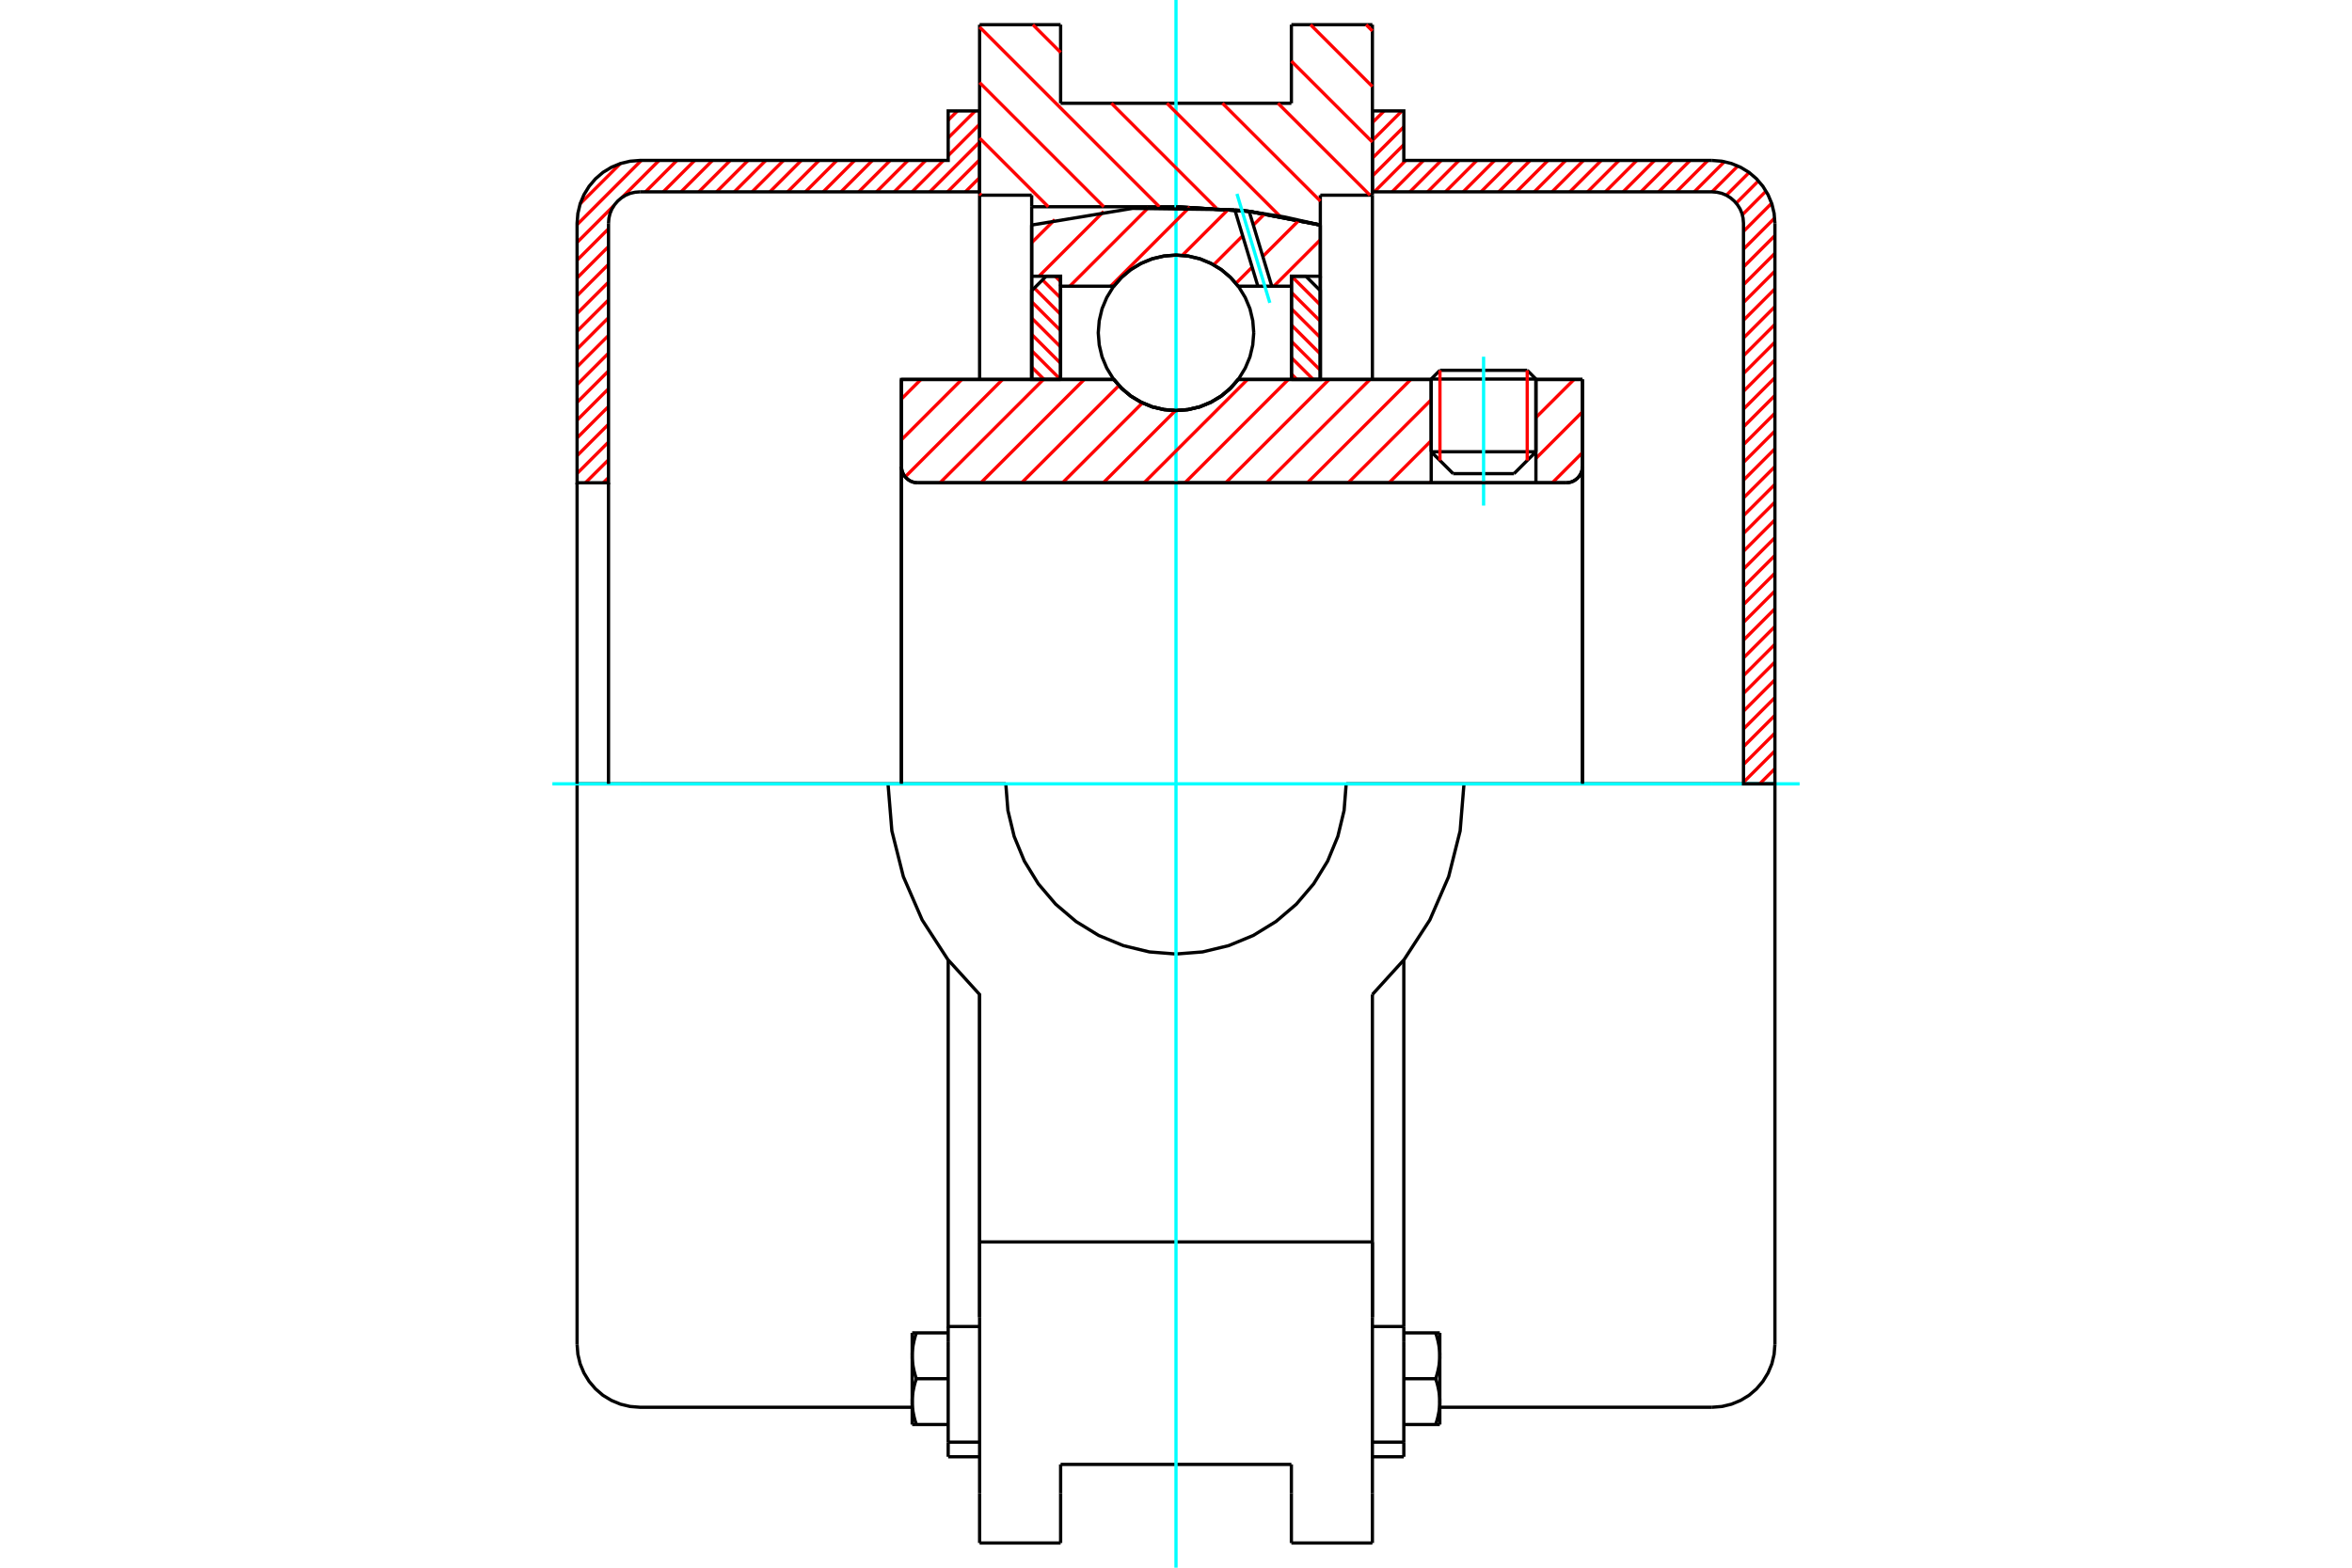 <?xml version="1.0" standalone="no"?>
<!DOCTYPE svg PUBLIC "-//W3C//DTD SVG 1.1//EN"
	"http://www.w3.org/Graphics/SVG/1.1/DTD/svg11.dtd">
<svg xmlns="http://www.w3.org/2000/svg" height="100%" width="100%" viewBox="0 0 36000 24000">
	<rect x="-1800" y="-1200" width="39600" height="26400" style="fill:#FFF"/>
	<g style="fill:none; fill-rule:evenodd" transform="matrix(1 0 0 1 0 0)">
		<g style="fill:none; stroke:#000; stroke-width:50; shape-rendering:geometricPrecision">
			<line x1="23509" y1="5803" x2="21906" y2="5803"/>
			<line x1="22040" y1="5669" x2="23376" y2="5669"/>
			<line x1="21906" y1="6916" x2="23509" y2="6916"/>
			<line x1="23174" y1="7251" x2="22242" y2="7251"/>
			<polyline points="23970,7391 24010,7388 24048,7379 24085,7364 24118,7343 24149,7317 24174,7287 24195,7254 24210,7217 24219,7179 24222,7139"/>
			<line x1="24222" y1="5809" x2="24222" y2="7139"/>
			<line x1="23509" y1="5809" x2="24222" y2="5809"/>
			<line x1="18952" y1="5809" x2="21906" y2="5809"/>
			<polyline points="17048,5809 17169,5947 17310,6065 17468,6159 17638,6229 17817,6271 18000,6285 18183,6271 18362,6229 18532,6159 18690,6065 18831,5947 18952,5809"/>
			<line x1="13797" y1="5809" x2="17048" y2="5809"/>
			<line x1="13797" y1="7139" x2="13797" y2="5809"/>
			<polyline points="13797,7139 13800,7179 13809,7217 13824,7254 13845,7287 13871,7317 13901,7343 13934,7364 13971,7379 14009,7388 14049,7391"/>
			<line x1="23970" y1="7391" x2="14049" y2="7391"/>
			<line x1="24222" y1="7139" x2="24222" y2="12000"/>
			<line x1="13797" y1="7139" x2="13797" y2="12000"/>
			<line x1="22040" y1="5669" x2="21906" y2="5803"/>
			<line x1="23509" y1="5803" x2="23376" y2="5669"/>
			<line x1="23174" y1="7251" x2="23509" y2="6916"/>
			<line x1="21906" y1="6916" x2="22242" y2="7251"/>
			<line x1="21906" y1="5803" x2="21906" y2="6916"/>
			<line x1="23509" y1="6916" x2="23509" y2="5803"/>
			<line x1="21006" y1="378" x2="21006" y2="2988"/>
			<line x1="19766" y1="378" x2="21006" y2="378"/>
			<line x1="19766" y1="1581" x2="19766" y2="378"/>
			<line x1="16234" y1="1581" x2="19766" y2="1581"/>
			<line x1="16234" y1="378" x2="16234" y2="1581"/>
			<line x1="14994" y1="378" x2="16234" y2="378"/>
			<line x1="14994" y1="2988" x2="14994" y2="378"/>
			<line x1="15791" y1="2988" x2="14994" y2="2988"/>
			<line x1="15791" y1="3165" x2="15791" y2="2988"/>
			<line x1="18000" y1="3165" x2="15791" y2="3165"/>
			<polyline points="20209,3445 19113,3235 18000,3165"/>
			<line x1="20209" y1="2988" x2="20209" y2="3445"/>
			<line x1="21006" y1="2988" x2="20209" y2="2988"/>
			<line x1="22408" y1="12000" x2="20605" y2="12000"/>
			<line x1="15395" y1="12000" x2="13592" y2="12000"/>
			<polyline points="15395,12000 15427,12407 15523,12805 15679,13183 15893,13531 16158,13842 16469,14107 16817,14321 17195,14477 17593,14573 18000,14605 18407,14573 18805,14477 19183,14321 19531,14107 19842,13842 20107,13531 20321,13183 20477,12805 20573,12407 20605,12000"/>
			<polyline points="13592,12000 13651,12720 13827,13421 14115,14084 14508,14690 14994,15225 14994,19013"/>
			<line x1="21006" y1="19013" x2="14994" y2="19013"/>
			<line x1="21006" y1="15225" x2="21006" y2="19013"/>
			<polyline points="21006,15225 21492,14690 21885,14084 22173,13421 22349,12720 22408,12000"/>
			<line x1="21006" y1="20165" x2="21006" y2="19013"/>
			<line x1="21006" y1="22860" x2="21006" y2="20165"/>
			<line x1="21006" y1="23622" x2="21006" y2="22860"/>
			<line x1="21006" y1="19013" x2="21006" y2="20165"/>
			<line x1="21006" y1="2988" x2="21006" y2="5809"/>
			<line x1="14994" y1="5809" x2="14994" y2="2988"/>
			<line x1="14994" y1="22860" x2="14994" y2="23622"/>
			<line x1="14994" y1="20165" x2="14994" y2="22860"/>
			<line x1="14994" y1="20165" x2="14994" y2="19013"/>
			<line x1="20209" y1="3445" x2="20209" y2="5809"/>
			<line x1="15791" y1="5804" x2="15791" y2="3165"/>
			<line x1="16234" y1="22860" x2="16234" y2="22419"/>
			<line x1="16234" y1="23622" x2="16234" y2="22860"/>
			<line x1="16234" y1="22419" x2="19766" y2="22419"/>
			<line x1="19766" y1="22860" x2="19766" y2="23622"/>
			<line x1="19766" y1="22419" x2="19766" y2="22860"/>
			<line x1="19766" y1="23622" x2="21006" y2="23622"/>
			<line x1="14994" y1="23622" x2="16234" y2="23622"/>
			<polyline points="20209,3445 19113,3235 18000,3165"/>
			<line x1="14513" y1="22079" x2="14513" y2="22302"/>
			<line x1="14513" y1="20621" x2="14513" y2="22078"/>
			<line x1="14513" y1="20547" x2="14513" y2="20621"/>
			<line x1="14513" y1="20308" x2="14513" y2="20547"/>
			<polyline points="14513,14698 14513,20308 14994,20308"/>
			<polyline points="13962,21457 13963,21467 13963,21477 13963,21486 13963,21496 13964,21506 13964,21515 13965,21525 13966,21534 13967,21544 13967,21554 13969,21563 13970,21573 13971,21582 13972,21592 13974,21602 13975,21612 13977,21621 13979,21631 13981,21641 13983,21651 13985,21661 13987,21671 13989,21681 13991,21691 13994,21702 13997,21712 13999,21722 14002,21733 14005,21743 14008,21754 14011,21764 14015,21775 14018,21786 14021,21797 14025,21808"/>
			<line x1="13962" y1="21808" x2="13962" y2="21457"/>
			<line x1="14025" y1="21808" x2="13962" y2="21808"/>
			<polyline points="13962,20756 13963,20766 13963,20775 13963,20785 13963,20795 13964,20804 13964,20814 13965,20823 13966,20833 13967,20843 13967,20852 13969,20862 13970,20872 13971,20881 13972,20891 13974,20901 13975,20910 13977,20920 13979,20930 13981,20940 13983,20950 13985,20960 13987,20970 13989,20980 13991,20990 13994,21000 13997,21010 13999,21021 14002,21031 14005,21042 14008,21052 14011,21063 14015,21074 14018,21085 14021,21096 14025,21107"/>
			<line x1="13962" y1="21457" x2="13962" y2="20756"/>
			<polyline points="14025,21107 14021,21118 14018,21129 14015,21140 14011,21151 14008,21161 14005,21172 14002,21182 13999,21193 13997,21203 13994,21213 13991,21224 13989,21234 13987,21244 13985,21254 13983,21264 13981,21274 13979,21284 13977,21293 13975,21303 13974,21313 13972,21323 13971,21332 13970,21342 13969,21352 13967,21361 13967,21371 13966,21381 13965,21390 13964,21400 13964,21409 13963,21419 13963,21429 13963,21438 13963,21448 13962,21457"/>
			<line x1="13962" y1="20405" x2="14025" y2="20405"/>
			<line x1="13962" y1="20756" x2="13962" y2="20405"/>
			<polyline points="14025,20405 14021,20417 14018,20428 14015,20438 14011,20449 14008,20460 14005,20471 14002,20481 13999,20491 13997,20502 13994,20512 13991,20522 13989,20532 13987,20543 13985,20553 13983,20563 13981,20572 13979,20582 13977,20592 13975,20602 13974,20612 13972,20621 13971,20631 13970,20641 13969,20650 13967,20660 13967,20670 13966,20679 13965,20689 13964,20698 13964,20708 13963,20718 13963,20727 13963,20737 13963,20747 13962,20756"/>
			<line x1="14513" y1="21107" x2="14025" y2="21107"/>
			<line x1="14513" y1="20405" x2="14025" y2="20405"/>
			<line x1="14513" y1="21808" x2="14025" y2="21808"/>
			<line x1="9795" y1="12000" x2="8833" y2="12000"/>
			<line x1="13592" y1="12000" x2="9795" y2="12000"/>
			<line x1="8833" y1="12000" x2="8833" y2="20582"/>
			<line x1="14994" y1="15225" x2="14994" y2="20165"/>
			<line x1="14513" y1="22302" x2="14994" y2="22302"/>
			<line x1="14513" y1="22078" x2="14994" y2="22078"/>
			<polyline points="8833,20582 8845,20733 8880,20880 8938,21019 9017,21148 9115,21263 9229,21361 9358,21439 9498,21497 9644,21532 9795,21544 13962,21544"/>
			<line x1="21487" y1="22302" x2="21487" y2="22078"/>
			<line x1="21006" y1="20308" x2="21487" y2="20308"/>
			<line x1="21487" y1="20547" x2="21487" y2="20308"/>
			<line x1="21487" y1="20621" x2="21487" y2="20547"/>
			<line x1="21487" y1="22078" x2="21487" y2="20621"/>
			<line x1="21487" y1="20308" x2="21487" y2="14698"/>
			<line x1="21975" y1="20405" x2="22038" y2="20405"/>
			<polyline points="22038,20756 22037,20747 22037,20737 22037,20727 22037,20718 22036,20708 22036,20698 22035,20689 22034,20679 22033,20670 22033,20660 22031,20650 22030,20641 22029,20631 22028,20621 22026,20612 22025,20602 22023,20592 22021,20582 22019,20572 22017,20563 22015,20553 22013,20543 22011,20532 22009,20522 22006,20512 22003,20502 22001,20491 21998,20481 21995,20471 21992,20460 21989,20449 21985,20438 21982,20428 21979,20417 21975,20405"/>
			<line x1="22038" y1="20405" x2="22038" y2="20756"/>
			<polyline points="22038,21457 22037,21448 22037,21438 22037,21429 22037,21419 22036,21409 22036,21400 22035,21390 22034,21381 22033,21371 22033,21361 22031,21352 22030,21342 22029,21332 22028,21323 22026,21313 22025,21303 22023,21293 22021,21284 22019,21274 22017,21264 22015,21254 22013,21244 22011,21234 22009,21224 22006,21213 22003,21203 22001,21193 21998,21182 21995,21172 21992,21161 21989,21151 21985,21140 21982,21129 21979,21118 21975,21107"/>
			<line x1="22038" y1="20756" x2="22038" y2="21457"/>
			<polyline points="21975,21107 21979,21096 21982,21085 21985,21074 21989,21063 21992,21052 21995,21042 21998,21031 22001,21021 22003,21010 22006,21000 22009,20990 22011,20980 22013,20970 22015,20960 22017,20950 22019,20940 22021,20930 22023,20920 22025,20910 22026,20901 22028,20891 22029,20881 22030,20872 22031,20862 22033,20852 22033,20843 22034,20833 22035,20823 22036,20814 22036,20804 22037,20795 22037,20785 22037,20775 22037,20766 22038,20756"/>
			<line x1="22038" y1="21808" x2="21975" y2="21808"/>
			<line x1="22038" y1="21457" x2="22038" y2="21808"/>
			<polyline points="21975,21808 21979,21797 21982,21786 21985,21775 21989,21764 21992,21754 21995,21743 21998,21733 22001,21722 22003,21712 22006,21702 22009,21691 22011,21681 22013,21671 22015,21661 22017,21651 22019,21641 22021,21631 22023,21621 22025,21612 22026,21602 22028,21592 22029,21582 22030,21573 22031,21563 22033,21554 22033,21544 22034,21534 22035,21525 22036,21515 22036,21506 22037,21496 22037,21486 22037,21477 22037,21467 22038,21457"/>
			<line x1="21487" y1="21808" x2="21975" y2="21808"/>
			<line x1="21487" y1="21107" x2="21975" y2="21107"/>
			<line x1="21487" y1="20405" x2="21975" y2="20405"/>
			<line x1="26205" y1="12000" x2="22408" y2="12000"/>
			<line x1="27167" y1="12000" x2="26205" y2="12000"/>
			<line x1="27167" y1="20582" x2="27167" y2="12000"/>
			<line x1="21006" y1="22302" x2="21487" y2="22302"/>
			<line x1="21006" y1="22078" x2="21487" y2="22078"/>
			<polyline points="26205,21544 26356,21532 26502,21497 26642,21439 26771,21361 26885,21263 26983,21148 27062,21019 27120,20880 27155,20733 27167,20582"/>
			<line x1="22038" y1="21544" x2="26205" y2="21544"/>
		</g>
		<g style="fill:none; stroke:#0FF; stroke-width:50; shape-rendering:geometricPrecision">
			<line x1="22708" y1="7740" x2="22708" y2="5461"/>
			<line x1="8455" y1="12000" x2="27545" y2="12000"/>
			<line x1="18000" y1="24000" x2="18000" y2="0"/>
		</g>
		<g style="fill:none; stroke:#F00; stroke-width:50; shape-rendering:geometricPrecision">
			<line x1="27167" y1="11767" x2="26934" y2="12000"/>
			<line x1="27167" y1="11495" x2="26686" y2="11976"/>
			<line x1="27167" y1="11223" x2="26686" y2="11704"/>
			<line x1="27167" y1="10951" x2="26686" y2="11432"/>
			<line x1="27167" y1="10679" x2="26686" y2="11160"/>
			<line x1="27167" y1="10407" x2="26686" y2="10888"/>
			<line x1="27167" y1="10135" x2="26686" y2="10616"/>
			<line x1="27167" y1="9863" x2="26686" y2="10344"/>
			<line x1="27167" y1="9591" x2="26686" y2="10072"/>
			<line x1="27167" y1="9319" x2="26686" y2="9800"/>
			<line x1="27167" y1="9047" x2="26686" y2="9528"/>
			<line x1="27167" y1="8775" x2="26686" y2="9256"/>
			<line x1="27167" y1="8503" x2="26686" y2="8984"/>
			<line x1="27167" y1="8231" x2="26686" y2="8712"/>
			<line x1="27167" y1="7959" x2="26686" y2="8440"/>
			<line x1="27167" y1="7687" x2="26686" y2="8167"/>
			<line x1="27167" y1="7415" x2="26686" y2="7895"/>
			<line x1="27167" y1="7143" x2="26686" y2="7623"/>
			<line x1="27167" y1="6870" x2="26686" y2="7351"/>
			<line x1="27167" y1="6598" x2="26686" y2="7079"/>
			<line x1="27167" y1="6326" x2="26686" y2="6807"/>
			<line x1="27167" y1="6054" x2="26686" y2="6535"/>
			<line x1="27167" y1="5782" x2="26686" y2="6263"/>
			<line x1="27167" y1="5510" x2="26686" y2="5991"/>
			<line x1="27167" y1="5238" x2="26686" y2="5719"/>
			<line x1="27167" y1="4966" x2="26686" y2="5447"/>
			<line x1="27167" y1="4694" x2="26686" y2="5175"/>
			<line x1="27167" y1="4422" x2="26686" y2="4903"/>
			<line x1="27167" y1="4150" x2="26686" y2="4631"/>
			<line x1="27167" y1="3878" x2="26686" y2="4359"/>
			<line x1="27167" y1="3606" x2="26686" y2="4087"/>
			<line x1="27163" y1="3338" x2="26686" y2="3815"/>
			<line x1="27117" y1="3112" x2="26686" y2="3543"/>
			<line x1="27031" y1="2926" x2="26668" y2="3289"/>
			<line x1="26915" y1="2769" x2="26575" y2="3110"/>
			<line x1="26772" y1="2641" x2="26424" y2="2989"/>
			<line x1="26600" y1="2541" x2="26204" y2="2937"/>
			<line x1="26394" y1="2475" x2="25932" y2="2937"/>
			<line x1="26141" y1="2456" x2="25660" y2="2937"/>
			<line x1="25869" y1="2456" x2="25388" y2="2937"/>
			<line x1="25597" y1="2456" x2="25116" y2="2937"/>
			<line x1="25325" y1="2456" x2="24844" y2="2937"/>
			<line x1="25053" y1="2456" x2="24572" y2="2937"/>
			<line x1="24781" y1="2456" x2="24300" y2="2937"/>
			<line x1="24509" y1="2456" x2="24028" y2="2937"/>
			<line x1="24237" y1="2456" x2="23756" y2="2937"/>
			<line x1="23965" y1="2456" x2="23484" y2="2937"/>
			<line x1="23693" y1="2456" x2="23212" y2="2937"/>
			<line x1="23421" y1="2456" x2="22940" y2="2937"/>
			<line x1="23149" y1="2456" x2="22668" y2="2937"/>
			<line x1="22877" y1="2456" x2="22396" y2="2937"/>
			<line x1="22605" y1="2456" x2="22124" y2="2937"/>
			<line x1="22332" y1="2456" x2="21852" y2="2937"/>
			<line x1="22060" y1="2456" x2="21580" y2="2937"/>
			<line x1="21788" y1="2456" x2="21308" y2="2937"/>
			<line x1="21516" y1="2456" x2="21035" y2="2937"/>
			<line x1="21487" y1="2214" x2="21006" y2="2695"/>
			<line x1="21487" y1="1942" x2="21006" y2="2422"/>
			<line x1="21458" y1="1698" x2="21006" y2="2150"/>
			<line x1="21186" y1="1698" x2="21006" y2="1878"/>
		</g>
		<g style="fill:none; stroke:#000; stroke-width:50; shape-rendering:geometricPrecision">
			<polyline points="21006,2937 21006,1698 21487,1698 21487,2456 26205,2456"/>
			<polyline points="27167,3418 27155,3267 27120,3120 27062,2981 26983,2852 26885,2737 26771,2639 26642,2561 26502,2503 26356,2468 26205,2456"/>
			<polyline points="27167,3418 27167,12000 26686,12000 26686,3418 26680,3342 26663,3269 26634,3199 26594,3135 26545,3078 26488,3029 26424,2989 26354,2960 26280,2943 26205,2937 21006,2937"/>
		</g>
		<g style="fill:none; stroke:#F00; stroke-width:50; shape-rendering:geometricPrecision">
			<line x1="14994" y1="2719" x2="14776" y2="2937"/>
			<line x1="14994" y1="2447" x2="14504" y2="2937"/>
			<line x1="14994" y1="2175" x2="14232" y2="2937"/>
			<line x1="14994" y1="1902" x2="14513" y2="2383"/>
			<line x1="14441" y1="2456" x2="13960" y2="2937"/>
			<line x1="14927" y1="1698" x2="14513" y2="2111"/>
			<line x1="14169" y1="2456" x2="13688" y2="2937"/>
			<line x1="9314" y1="7311" x2="9233" y2="7391"/>
			<line x1="14655" y1="1698" x2="14513" y2="1839"/>
			<line x1="13897" y1="2456" x2="13416" y2="2937"/>
			<line x1="9314" y1="7039" x2="8961" y2="7391"/>
			<line x1="13625" y1="2456" x2="13144" y2="2937"/>
			<line x1="9314" y1="6767" x2="8833" y2="7248"/>
			<line x1="13353" y1="2456" x2="12872" y2="2937"/>
			<line x1="9314" y1="6495" x2="8833" y2="6976"/>
			<line x1="13081" y1="2456" x2="12600" y2="2937"/>
			<line x1="9314" y1="6223" x2="8833" y2="6704"/>
			<line x1="12809" y1="2456" x2="12328" y2="2937"/>
			<line x1="9314" y1="5951" x2="8833" y2="6432"/>
			<line x1="12537" y1="2456" x2="12056" y2="2937"/>
			<line x1="9314" y1="5679" x2="8833" y2="6160"/>
			<line x1="12265" y1="2456" x2="11784" y2="2937"/>
			<line x1="9314" y1="5407" x2="8833" y2="5888"/>
			<line x1="11993" y1="2456" x2="11512" y2="2937"/>
			<line x1="9314" y1="5135" x2="8833" y2="5616"/>
			<line x1="11721" y1="2456" x2="11240" y2="2937"/>
			<line x1="9314" y1="4863" x2="8833" y2="5344"/>
			<line x1="11449" y1="2456" x2="10968" y2="2937"/>
			<line x1="9314" y1="4591" x2="8833" y2="5071"/>
			<line x1="11177" y1="2456" x2="10696" y2="2937"/>
			<line x1="9314" y1="4319" x2="8833" y2="4799"/>
			<line x1="10905" y1="2456" x2="10424" y2="2937"/>
			<line x1="9314" y1="4047" x2="8833" y2="4527"/>
			<line x1="10633" y1="2456" x2="10152" y2="2937"/>
			<line x1="9314" y1="3774" x2="8833" y2="4255"/>
			<line x1="10361" y1="2456" x2="9880" y2="2937"/>
			<line x1="9314" y1="3502" x2="8833" y2="3983"/>
			<line x1="10088" y1="2456" x2="9523" y2="3021"/>
			<line x1="9398" y1="3146" x2="8833" y2="3711"/>
			<line x1="9816" y1="2456" x2="8833" y2="3439"/>
			<line x1="9497" y1="2503" x2="8880" y2="3120"/>
		</g>
		<g style="fill:none; stroke:#000; stroke-width:50; shape-rendering:geometricPrecision">
			<polyline points="14994,2937 14994,1698 14513,1698 14513,2456 9795,2456 9644,2468 9498,2503 9358,2561 9229,2639 9115,2737 9017,2852 8938,2981 8880,3120 8845,3267 8833,3418 8833,7391 9314,7391 9314,3418"/>
			<polyline points="9795,2937 9720,2943 9646,2960 9576,2989 9512,3029 9455,3078 9406,3135 9366,3199 9337,3269 9320,3342 9314,3418"/>
			<line x1="9795" y1="2937" x2="14994" y2="2937"/>
			<line x1="8833" y1="12000" x2="8833" y2="7391"/>
			<line x1="9314" y1="7391" x2="9314" y2="12000"/>
		</g>
		<g style="fill:none; stroke:#F00; stroke-width:50; shape-rendering:geometricPrecision">
			<line x1="20910" y1="378" x2="21006" y2="474"/>
			<line x1="20059" y1="378" x2="21006" y2="1325"/>
			<line x1="19766" y1="936" x2="21006" y2="2175"/>
			<line x1="19561" y1="1581" x2="20969" y2="2988"/>
			<line x1="18711" y1="1581" x2="20209" y2="3078"/>
			<line x1="17861" y1="1581" x2="19592" y2="3311"/>
			<line x1="15809" y1="378" x2="16234" y2="803"/>
			<line x1="17011" y1="1581" x2="18618" y2="3188"/>
			<line x1="14994" y1="414" x2="17745" y2="3165"/>
			<line x1="14994" y1="1264" x2="16895" y2="3165"/>
			<line x1="14994" y1="2114" x2="16045" y2="3165"/>
			<line x1="14994" y1="2964" x2="15018" y2="2988"/>
		</g>
		<g style="fill:none; stroke:#000; stroke-width:50; shape-rendering:geometricPrecision">
			<polyline points="20209,3445 19113,3235 18000,3165"/>
		</g>
		<g style="fill:none; stroke:#F00; stroke-width:50; shape-rendering:geometricPrecision">
			<line x1="23376" y1="5669" x2="23376" y2="7050"/>
			<line x1="22040" y1="7050" x2="22040" y2="5669"/>
			<line x1="15791" y1="5619" x2="15981" y2="5809"/>
			<line x1="15791" y1="5369" x2="16231" y2="5809"/>
			<line x1="15791" y1="5119" x2="16233" y2="5561"/>
			<line x1="15791" y1="4869" x2="16233" y2="5311"/>
			<line x1="15791" y1="4619" x2="16233" y2="5061"/>
			<line x1="15831" y1="4409" x2="16233" y2="4811"/>
			<line x1="15956" y1="4285" x2="16233" y2="4561"/>
			<line x1="16150" y1="4229" x2="16233" y2="4311"/>
		</g>
		<g style="fill:none; stroke:#000; stroke-width:50; shape-rendering:geometricPrecision">
			<polyline points="16233,5809 16233,4229 16012,4229 15791,4450 15791,5809 16233,5809"/>
		</g>
		<g style="fill:none; stroke:#F00; stroke-width:50; shape-rendering:geometricPrecision">
			<line x1="19769" y1="4229" x2="20209" y2="4668"/>
			<line x1="19767" y1="4477" x2="20209" y2="4918"/>
			<line x1="19767" y1="4727" x2="20209" y2="5168"/>
			<line x1="19767" y1="4976" x2="20209" y2="5418"/>
			<line x1="19767" y1="5226" x2="20209" y2="5668"/>
			<line x1="19767" y1="5476" x2="20100" y2="5809"/>
			<line x1="19767" y1="5726" x2="19850" y2="5809"/>
		</g>
		<g style="fill:none; stroke:#000; stroke-width:50; shape-rendering:geometricPrecision">
			<polyline points="19767,5809 19767,4229 19988,4229 20209,4450 20209,5809 19767,5809"/>
			<polyline points="19190,5095 19175,4909 19132,4727 19060,4555 18963,4396 18841,4254 18699,4132 18540,4035 18368,3963 18186,3920 18000,3905 17814,3920 17632,3963 17460,4035 17301,4132 17159,4254 17037,4396 16940,4555 16868,4727 16825,4909 16810,5095 16825,5281 16868,5463 16940,5635 17037,5794 17159,5936 17301,6058 17460,6155 17632,6227 17814,6270 18000,6285 18186,6270 18368,6227 18540,6155 18699,6058 18841,5936 18963,5794 19060,5635 19132,5463 19175,5281 19190,5095"/>
		</g>
		<g style="fill:none; stroke:#F00; stroke-width:50; shape-rendering:geometricPrecision">
			<line x1="20209" y1="3671" x2="19499" y2="4381"/>
			<line x1="19883" y1="3372" x2="19329" y2="3926"/>
			<line x1="19165" y1="4090" x2="18917" y2="4338"/>
			<line x1="19357" y1="3274" x2="19184" y2="3446"/>
			<line x1="19020" y1="3610" x2="18576" y2="4054"/>
			<line x1="18802" y1="3204" x2="18096" y2="3910"/>
			<line x1="18210" y1="3170" x2="17000" y2="4381"/>
			<line x1="17577" y1="3179" x2="16375" y2="4381"/>
			<line x1="16893" y1="3238" x2="15903" y2="4229"/>
			<line x1="16145" y1="3362" x2="15791" y2="3715"/>
		</g>
		<g style="fill:none; stroke:#000; stroke-width:50; shape-rendering:geometricPrecision">
			<polyline points="15791,5809 15791,4229 15791,3445"/>
			<polyline points="18900,3211 17335,3190 15791,3445"/>
			<polyline points="19120,3236 19010,3223 18900,3211"/>
			<polyline points="20209,3445 19668,3323 19120,3236"/>
			<polyline points="20209,3445 20209,4229 19767,4229 19767,4381 19767,5809"/>
			<polyline points="19767,4381 19466,4381 19253,4381 18952,4381 18831,4243 18690,4125 18532,4031 18362,3961 18183,3919 18000,3905 17817,3919 17638,3961 17468,4031 17310,4125 17169,4243 17048,4381 16233,4381 16233,5809"/>
			<polyline points="16233,4381 16233,4229 15791,4229"/>
			<line x1="20209" y1="4229" x2="20209" y2="5809"/>
		</g>
		<g style="fill:none; stroke:#0FF; stroke-width:50; shape-rendering:geometricPrecision">
			<line x1="19436" y1="4636" x2="18933" y2="2968"/>
		</g>
		<g style="fill:none; stroke:#000; stroke-width:50; shape-rendering:geometricPrecision">
			<line x1="19253" y1="4381" x2="18900" y2="3211"/>
			<line x1="19466" y1="4381" x2="19120" y2="3236"/>
		</g>
		<g style="fill:none; stroke:#F00; stroke-width:50; shape-rendering:geometricPrecision">
			<line x1="24222" y1="6929" x2="23760" y2="7391"/>
			<line x1="24222" y1="6304" x2="23509" y2="7017"/>
			<line x1="24093" y1="5809" x2="23509" y2="6392"/>
			<line x1="21906" y1="7371" x2="21886" y2="7391"/>
			<line x1="21906" y1="6746" x2="21261" y2="7391"/>
			<line x1="21906" y1="6121" x2="20636" y2="7391"/>
			<line x1="21594" y1="5809" x2="20011" y2="7391"/>
			<line x1="20969" y1="5809" x2="19386" y2="7391"/>
			<line x1="20344" y1="5809" x2="18762" y2="7391"/>
			<line x1="19719" y1="5809" x2="18137" y2="7391"/>
			<line x1="19095" y1="5809" x2="17512" y2="7391"/>
			<line x1="17994" y1="6284" x2="16887" y2="7391"/>
			<line x1="17486" y1="6168" x2="16263" y2="7391"/>
			<line x1="17127" y1="5902" x2="15638" y2="7391"/>
			<line x1="16596" y1="5809" x2="15013" y2="7391"/>
			<line x1="15971" y1="5809" x2="14388" y2="7391"/>
			<line x1="15346" y1="5809" x2="13855" y2="7300"/>
			<line x1="14721" y1="5809" x2="13797" y2="6733"/>
			<line x1="14096" y1="5809" x2="13797" y2="6109"/>
		</g>
		<g style="fill:none; stroke:#000; stroke-width:50; shape-rendering:geometricPrecision">
			<line x1="24222" y1="12000" x2="24222" y2="5809"/>
			<polyline points="23970,7391 24010,7388 24048,7379 24085,7364 24118,7343 24149,7317 24174,7287 24195,7254 24210,7217 24219,7179 24222,7139"/>
			<polyline points="23970,7391 23509,7391 23509,5809"/>
			<polyline points="23509,7391 21906,7391 21906,5809"/>
			<line x1="21906" y1="7391" x2="14049" y2="7391"/>
			<polyline points="13797,7139 13800,7179 13809,7217 13824,7254 13845,7287 13871,7317 13901,7343 13934,7364 13971,7379 14009,7388 14049,7391"/>
			<polyline points="13797,7139 13797,5809 14238,5809 17048,5809 17169,5947 17310,6065 17468,6159 17638,6229 17817,6271 18000,6285 18183,6271 18362,6229 18532,6159 18690,6065 18831,5947 18952,5809 21906,5809"/>
			<line x1="23509" y1="5809" x2="24222" y2="5809"/>
			<line x1="13797" y1="12000" x2="13797" y2="7139"/>
		</g>
	</g>
</svg>
